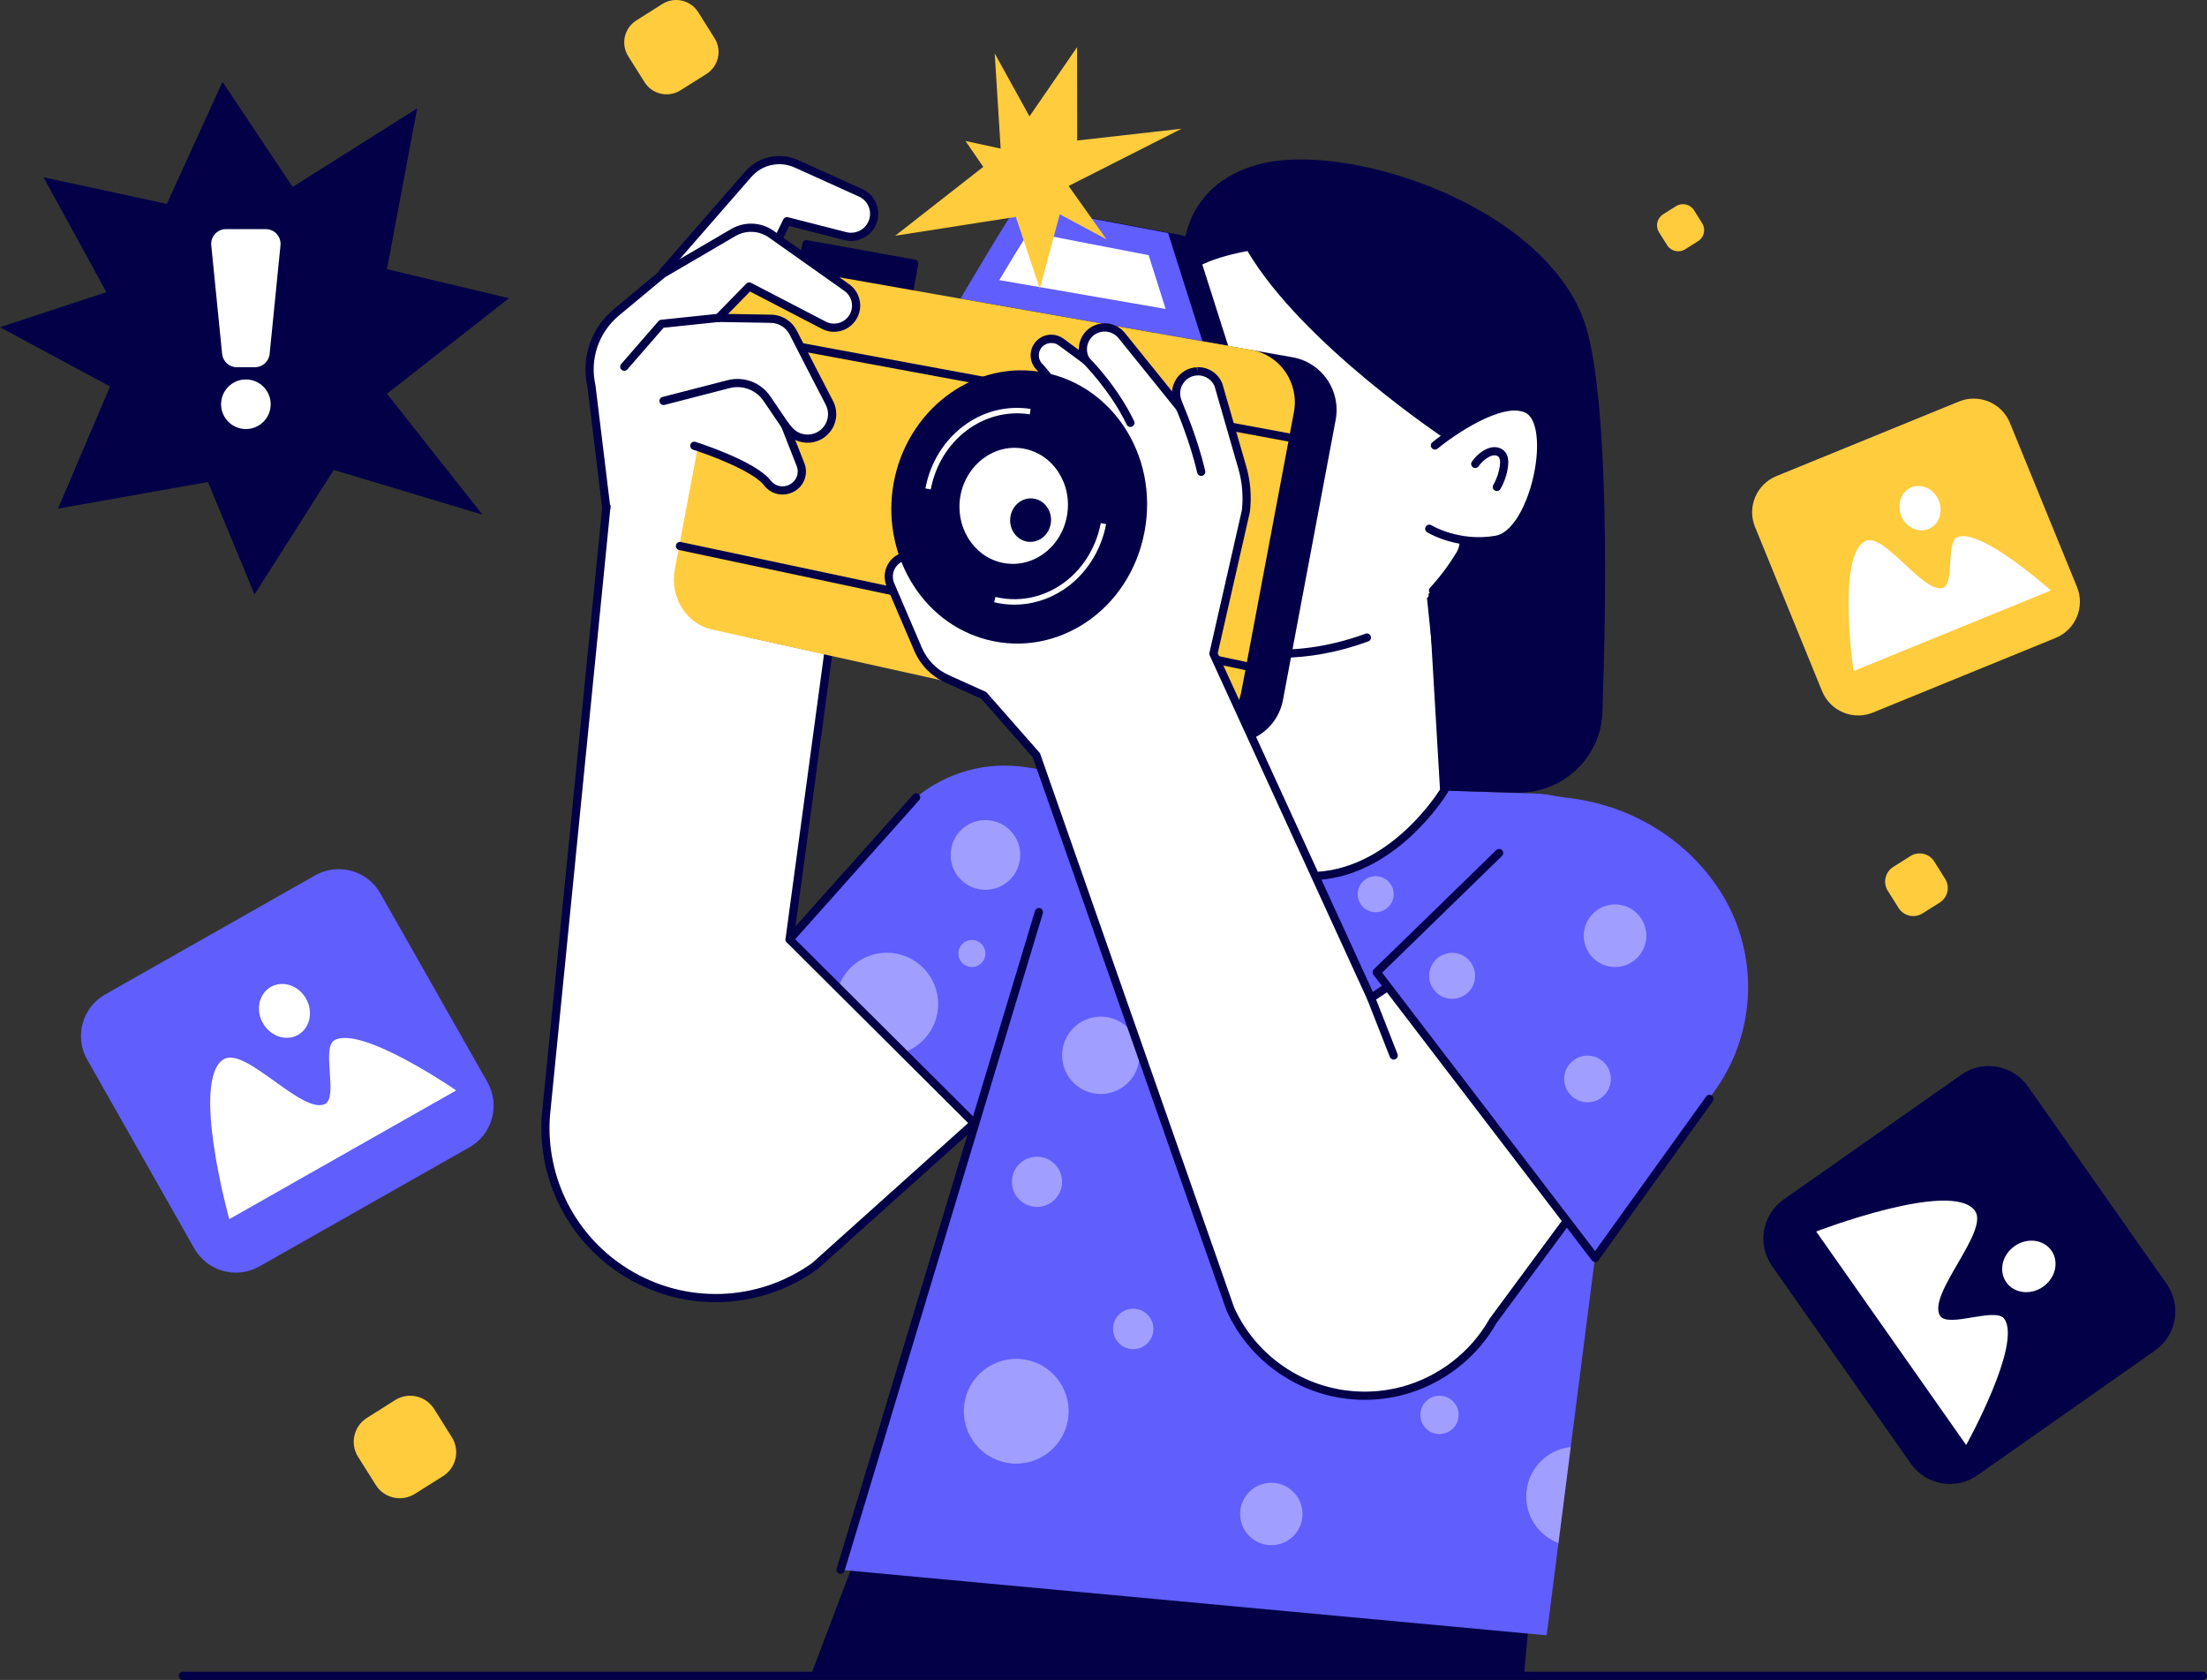 <?xml version="1.0" encoding="UTF-8"?>
<svg id="Layer_1" xmlns="http://www.w3.org/2000/svg" version="1.1" viewBox="0 0 1700 1294">
  <rect x="0" y="0" width="1700" height="1294" fill="#333333" stroke="none"/>
  <!-- Generator: Adobe Illustrator 30.0.0, SVG Export Plug-In . SVG Version: 2.1.1 Build 123)  -->
  <defs>
    <style>
      .st0 {
        fill: none;
      }

      .st1 {
        fill: #030047;
      }

      .st2 {
        fill: #fff;
      }

      .st3 {
        opacity: .4;
      }

      .st4 {
        fill: #ffcc3d;
      }

      .st5 {
        fill: #605efd;
      }
    </style>
  </defs>
  <path class="st1" d="M1696.85,1294H140.92c-1.74,0-3.15-1.41-3.15-3.15s1.41-3.15,3.15-3.15h1555.93c1.74,0,3.15,1.41,3.15,3.15s-1.41,3.15-3.15,3.15h0Z"/>
  <g>
    <g>
      <g>
        <g>
          <g>
            <path class="st2" d="M510.61,209.65l65.69-75.35c9.25-10.61,24.36-13.9,37.18-8.1l49.42,22.34c9.11,4.12,13.02,14.94,8.64,23.92h0c-3.68,7.57-12.18,11.51-20.34,9.43l-45.04-11.49-19.78,40.64-75.77-1.38h0Z"/>
            <path class="st1" d="M586.38,214.18h-.06l-75.77-1.38c-1.23-.02-2.33-.76-2.83-1.87-.5-1.12-.3-2.43.51-3.36l65.69-75.35c10.24-11.75,26.66-15.32,40.86-8.9l49.42,22.34c5.18,2.34,9.1,6.58,11.04,11.93,1.93,5.36,1.63,11.12-.86,16.25-4.31,8.87-14.39,13.54-23.95,11.1l-42.55-10.86-18.66,38.32c-.53,1.09-1.63,1.77-2.84,1.77h0ZM517.44,206.61l66.99,1.22,18.9-38.82c.66-1.35,2.16-2.04,3.62-1.68l45.04,11.49c6.68,1.71,13.71-1.56,16.72-7.75,1.74-3.58,1.95-7.61.6-11.34-1.35-3.73-4.09-6.69-7.71-8.33l-49.42-22.34c-11.64-5.27-25.11-2.33-33.5,7.3l-61.24,70.24h0Z"/>
          </g>
          <g>
            <path class="st2" d="M670.48,262.87l-62.29,460.73,44.79-50.27,170.16,126.47-195.73,175.66c-43.08,30.72-100.4,32.53-145.34,4.61h0c-41.21-25.61-64.92-71.87-61.63-120.28l61.32-616.89"/>
            <path class="st1" d="M551.2,1003.01c-24.5,0-49.01-6.73-70.8-20.27-42.3-26.28-66.48-73.48-63.11-123.17l61.32-616.99c.17-1.73,1.72-3.02,3.45-2.83,1.73.17,3,1.72,2.83,3.45l-61.32,616.89c-3.21,47.26,19.84,92.24,60.16,117.29,43.99,27.34,99.67,25.58,141.85-4.5l192.58-172.86-164.74-122.44-42.87,48.11c-.93,1.03-2.41,1.34-3.67.77-1.26-.58-1.99-1.91-1.81-3.29l62.3-460.73c.23-1.72,1.84-2.94,3.55-2.7,1.72.23,2.94,1.82,2.7,3.55l-60.91,450.51,37.93-42.57c1.09-1.22,2.92-1.41,4.24-.43l170.16,126.46c.76.56,1.23,1.44,1.27,2.39.05.94-.34,1.86-1.04,2.49l-195.73,175.66c-23.51,16.78-50.91,25.21-78.32,25.21h-.02Z"/>
          </g>
          <g>
            <g>
              <path class="st5" d="M903.09,744.87l-94.45,178.34-112.87-112.41-50.13-49.92-37.47-37.3,97.52-109.42c23.55-19.43,54.33-27.88,84.53-23.21l58.33,9.04,54.54,144.87h0Z"/>
              <g class="st3">
                <path class="st2" d="M722.64,773.38c0,17.37-11.27,32.13-26.87,37.43l-50.13-49.92c5.26-15.73,20.06-27.04,37.47-27.04,21.82,0,39.53,17.7,39.53,39.53Z"/>
              </g>
              <path class="st1" d="M808.64,926.35c-.83,0-1.63-.32-2.23-.92l-200.46-199.6c-1.18-1.18-1.24-3.08-.13-4.33l97.5-109.41c1.16-1.3,3.15-1.43,4.45-.25,1.3,1.16,1.41,3.15.26,4.45l-95.51,107.18,195.33,194.49,92.45-174.57c.82-1.54,2.73-2.11,4.26-1.31,1.54.82,2.13,2.73,1.31,4.26l-94.44,178.33c-.47.89-1.33,1.49-2.31,1.64-.16.02-.32.04-.47.04h-.01Z"/>
            </g>
            <g>
              <polygon class="st1" points="1173.85 1290.84 1181.74 1204.73 680.73 1142.13 624.43 1290.84 1173.85 1290.84"/>
              <path class="st5" d="M1262.3,705.13l-52.4,409.42-9.46,74.05-9.08,71.03-543.86-50.46,188.52-609.17,346.3,11.23c49.12,1.6,86.21,45.12,79.98,93.9h0Z"/>
              <g class="st3">
                <circle class="st2" cx="782.77" cy="1087.02" r="40.36"/>
              </g>
              <g class="st3">
                <circle class="st2" cx="979.27" cy="1166.16" r="24.04"/>
              </g>
              <g class="st3">
                <circle class="st2" cx="872.88" cy="1023.62" r="15.57"/>
              </g>
              <g class="st3">
                <path class="st2" d="M1209.9,1114.55l-9.46,74.05c-14.51-5.47-24.81-19.51-24.81-35.91,0-19.81,15.01-36.12,34.27-38.14Z"/>
              </g>
              <g class="st3">
                <circle class="st2" cx="1108.8" cy="1089.84" r="14.76"/>
              </g>
              <g class="st3">
                <circle class="st2" cx="798.77" cy="910.3" r="19.33"/>
              </g>
              <g class="st3">
                <circle class="st2" cx="972.71" cy="858.15" r="33.28"/>
              </g>
              <g class="st3">
                <circle class="st2" cx="1077.36" cy="968.88" r="26.3" transform="translate(-193.75 273.39) rotate(-13.28)"/>
              </g>
              <g class="st3">
                <circle class="st2" cx="1059.64" cy="688.76" r="13.87"/>
              </g>
              <g class="st3">
                <circle class="st2" cx="847.89" cy="812.87" r="29.79"/>
              </g>
              <g class="st3">
                <circle class="st2" cx="917.41" cy="739.54" r="18.79"/>
              </g>
              <path class="st1" d="M647.49,1212.3c-.3,0-.61-.04-.91-.14-1.67-.5-2.61-2.26-2.11-3.93l152.76-506.57c.51-1.67,2.27-2.62,3.93-2.11,1.67.5,2.61,2.26,2.11,3.93l-152.76,506.57c-.41,1.36-1.67,2.24-3.02,2.24h0Z"/>
            </g>
            <g>
              <g>
                <path class="st2" d="M941.9,604.57l14.57-140.54,145.62-30.35,10.31,175.26s-41.3,69.56-108.76,65.75c-54.23-3.06-61.75-70.12-61.75-70.12h0Z"/>
                <path class="st1" d="M1008.92,678c-1.79,0-3.61-.05-5.44-.15-56.24-3.17-64.62-72.23-64.7-72.92-.03-.23-.03-.45,0-.68l14.57-140.53c.14-1.37,1.15-2.48,2.49-2.76l145.62-30.35c.9-.18,1.83.03,2.56.58.73.56,1.18,1.4,1.23,2.32l10.31,175.26c.04.63-.11,1.25-.44,1.79-.41.69-40.82,67.44-106.21,67.44h0ZM945.08,604.54c.69,5.52,9.19,64.2,58.75,67,60.88,3.47,100.54-55.79,105.37-63.41l-10.04-170.62-139.78,29.13-14.3,137.89h0Z"/>
              </g>
              <g>
                <g>
                  <path class="st2" d="M1103.84,454.84c69.07-74.63,53.52-196.64,53.52-196.64l-207.05-86.52c-3.85,3.15-81.92,66.69-95.29,194.51-11.02,105.31,89.9,164.59,197.88,124.89"/>
                  <path class="st1" d="M985.75,506.68c-33.66,0-64.81-9.72-89.23-28.72-33.61-26.16-49.47-65.97-44.65-112.1,13.08-125,87.9-189.62,96.39-196.58.9-.75,2.19-.97,3.26-.51l207.05,86.52c1.04.44,1.77,1.39,1.91,2.51.16,1.24,14.94,124.33-54.33,199.18-1.18,1.28-3.18,1.35-4.46.17-1.28-1.18-1.36-3.18-.17-4.46,62.75-67.79,54.42-177.01,52.9-192.3l-203.56-85.07c-13.13,11.22-80.45,74.02-92.71,191.19-4.59,43.88,10.41,81.69,42.25,106.47,38.68,30.11,95.29,35.76,151.4,15.14,1.64-.6,3.45.24,4.05,1.87.6,1.63-.24,3.45-1.87,4.05-23.03,8.46-46.17,12.64-68.23,12.64h0Z"/>
                </g>
                <path class="st1" d="M1099.16,460.62l15.44,148.4,52.98,1.59c35.34,1.06,65.34-26.38,66.74-61.71,0-.19.01-.37.02-.55,3.04-88.44,4.75-228.37-11.22-291.44-24.29-95.92-184.37-149.49-254.13-130.18-69.76,19.31-57.43,87.82-57.43,87.82,9.93-14.74,49.34-21.17,49.34-21.17,42.35,71.63,151.67,144.22,151.67,144.22,15.53,44.27,25.3,87.61-13.4,123.03h-.01Z"/>
                <path class="st1" d="M926.05,317.5c-2.4,7.43-8.39,12.14-13.38,10.53-4.98-1.61-7.07-8.94-4.67-16.37s8.39-12.14,13.38-10.53c4.98,1.61,7.07,8.94,4.67,16.37Z"/>
                <g>
                  <path class="st2" d="M911.56,285.79c9.67-2.82,20.46,1.01,27.39,9.7"/>
                  <path class="st1" d="M938.95,298.65c-.93,0-1.85-.41-2.47-1.19-6.14-7.71-15.58-11.1-24.04-8.64-1.67.49-3.42-.47-3.91-2.14s.47-3.42,2.15-3.91c10.93-3.19,22.99,1.04,30.74,10.77,1.08,1.36.86,3.35-.5,4.43-.58.46-1.28.69-1.96.69h-.01Z"/>
                </g>
                <g>
                  <ellipse class="st1" cx="998.29" cy="350.41" rx="14.14" ry="9.48" transform="translate(497.33 1282.3) rotate(-81.08)"/>
                  <g>
                    <path class="st2" d="M992.03,321.84c9.58-3.11,20.48.38,27.67,8.86"/>
                    <path class="st1" d="M1019.7,333.86c-.9,0-1.78-.38-2.41-1.11-6.38-7.52-15.91-10.62-24.29-7.91-1.67.55-3.44-.37-3.98-2.02s.37-3.43,2.02-3.97c10.83-3.52,23.01.34,31.05,9.82,1.13,1.33.96,3.32-.37,4.45-.59.5-1.32.75-2.04.75h.02Z"/>
                  </g>
                </g>
                <g>
                  <path class="st2" d="M1105.29,343.14s47.53-39.06,70.95-28.12c23.42,10.95,5.92,95.53-23.67,100.73-29.58,5.2-51.65-8.47-51.65-8.47"/>
                  <path class="st1" d="M1138.93,420.1c-22.99,0-38.88-9.65-39.67-10.14-1.48-.92-1.93-2.86-1.02-4.34s2.86-1.95,4.34-1.03c.21.13,21.48,12.96,49.45,8.05,15.11-2.66,27.63-30.62,31.01-56.13,2.64-19.93-.55-35.1-8.13-38.64-17.74-8.3-54.82,17.18-67.61,27.69-1.35,1.11-3.33.91-4.44-.43-1.1-1.35-.91-3.33.44-4.44,2-1.65,49.34-40.2,74.29-28.54,10.44,4.88,14.81,21.77,11.71,45.19-3.72,28.06-17.33,58.2-36.17,61.51-4.96.87-9.71,1.24-14.19,1.24h0Z"/>
                </g>
                <path class="st1" d="M1152.98,378.25c-.54,0-1.09-.14-1.59-.43-1.51-.88-2.01-2.81-1.14-4.31,2.69-4.63,4.46-9.89,5.1-15.21.38-3.15.02-5.32-1.08-6.45-.79-.82-2.19-1.25-3.66-1.11-1.46.13-3.06.75-4.87,1.89-2.66,1.66-5.01,3.91-6.78,6.51-.98,1.45-2.94,1.81-4.38.83-1.44-.98-1.81-2.94-.83-4.38,2.26-3.31,5.25-6.19,8.64-8.31,2.67-1.68,5.18-2.6,7.65-2.82,3.34-.31,6.63.82,8.75,3.01,2.52,2.59,3.44,6.39,2.82,11.6-.74,6.16-2.78,12.26-5.91,17.62-.59,1.01-1.64,1.57-2.73,1.57h.01Z"/>
                <g>
                  <path class="st2" d="M949.47,340.31c-6.02,9.54-12.05,19.07-18.07,28.61-3.63,5.75-7.35,11.75-7.61,18.35s3.96,14.01,11.62,16.2"/>
                  <path class="st1" d="M935.41,406.62c-.29,0-.58-.04-.87-.12-9.54-2.72-14.21-11.8-13.91-19.36.31-7.58,4.45-14.13,8.1-19.91l18.07-28.62c.93-1.47,2.88-1.92,4.35-.98,1.47.93,1.91,2.87.98,4.35l-18.07,28.62c-3.23,5.11-6.89,10.9-7.13,16.8-.2,4.97,3,11.23,9.33,13.03,1.68.48,2.65,2.23,2.17,3.9-.39,1.38-1.66,2.29-3.03,2.29h.01Z"/>
                </g>
                <path class="st1" d="M963.88,448.31c-6.05,0-12.1-1.32-17.6-3.94-1.57-.75-2.24-2.63-1.49-4.21.75-1.57,2.63-2.24,4.2-1.49,8.18,3.9,17.77,4.4,26.32,1.4s15.72-9.4,19.67-17.55c.76-1.57,2.65-2.22,4.21-1.46,1.57.76,2.22,2.64,1.46,4.21-4.67,9.64-13.15,17.2-23.25,20.76-4.36,1.53-8.94,2.28-13.52,2.28h0Z"/>
              </g>
            </g>
          </g>
          <g>
            <path class="st1" d="M758.99,233.5s42.99-72.86,44.86-72.56c1.52.25,77.46,14.72,105.43,20.05,6.29,1.2,11.41,5.75,13.36,11.85l23.44,73.61-187.09-32.96h0Z"/>
            <path class="st5" d="M739.8,230.03s42.87-72.74,44.72-72.44c1.86.3,115.22,21.92,115.22,21.92l26.48,83.36-186.42-32.84Z"/>
            <path class="st2" d="M769.71,215.77c8.9-14.83,17.24-28.54,22.64-37.09,20.74,4,65.09,12.58,92.43,17.87l13.09,41.41-128.17-22.2h0Z"/>
            <polygon class="st4" points="823.14 143.24 910.18 99.14 829.73 108.23 829.65 36.33 792.98 89.64 766.21 41.16 770.78 114.46 743.69 108.6 757.37 128.54 689.54 181.58 782.47 167.05 800.97 222.47 816.31 165.07 852.33 184.35 823.14 143.24"/>
            <path class="st1" d="M1028.82,323.51l-40.58,215.64c-4.27,22.72-25.98,37.11-48.36,32.16l-362.39-80.23c-19.92-4.41-32.75-25.21-28.75-46.46l37.96-201.73c4-21.25,23.44-35.6,43.53-32.06l365.37,64.36c22.57,3.98,37.49,25.61,33.22,48.32Z"/>
            <rect class="st1" x="637.87" y="168.37" width="43.11" height="90.66" rx="2.93" ry="2.93" transform="translate(331.9 824.63) rotate(-79.76)"/>
            <path class="st4" d="M996.65,317.6l-40.43,214.87c-4.26,22.63-25.82,36.99-48.04,32.07l-359.87-79.67c-19.79-4.38-32.52-25.1-28.53-46.28l37.83-201.05c3.98-21.18,23.31-35.49,43.26-31.98l362.83,63.91c22.41,3.95,37.21,25.49,32.95,48.12h0Z"/>
            <g>
              <path class="st1" d="M959.25,516.11c-.22,0-.44-.02-.66-.07l-435.48-92.38c-1.7-.36-2.79-2.03-2.43-3.74s2.03-2.82,3.74-2.43l435.48,92.38c1.7.36,2.79,2.03,2.43,3.74-.32,1.49-1.62,2.5-3.08,2.5Z"/>
              <path class="st1" d="M992.38,340.03c-.19,0-.38-.02-.58-.05l-437.6-81.09c-1.71-.32-2.84-1.96-2.53-3.68.32-1.72,1.96-2.86,3.68-2.53l437.6,81.09c1.71.32,2.84,1.96,2.53,3.68-.28,1.52-1.61,2.58-3.1,2.58Z"/>
              <g>
                <path class="st2" d="M1244.28,889.82l-94.1,127.4c-15.07,26.75-40.39,46.27-70.06,54.11-9.63,2.53-19.35,3.75-28.93,3.75-43.79,0-84.87-25.44-103.56-66.92l-149.34-426.39-40.51-46.12-28.28-12.77c-10.02-4.49-17.99-12.64-22.31-22.7l-21.31-49.71c-3.22-7.54-.22-16.38,6.97-20.39,2.48-1.39,5.18-2.05,7.84-2.05,4.75,0,9.37,2.09,12.55,5.97l21.35,26.45c9.8,12.16,23.18,20.96,38.21,25.23l3.57,1.05c35.86,10.15,77.9-17.66,92.59-51.95.39-.92.78-1.87,1.18-2.83,18.21-46.84-68.48-148.44-68.48-148.44-5.23-4.31-6.19-12.02-2.09-17.47,2.48-3.31,6.32-5.1,10.2-5.1,2.61,0,5.27.83,7.54,2.48l19.04,14.03-.52-1.05c-4.27-8.8-.22-19.39,8.84-23,2.05-.83,4.14-1.22,6.27-1.22,4.97,0,9.8,2.22,13.07,6.27l44.83,55.55-1.92-5.27c-3.88-10.67,3.66-22.05,14.99-22.7.3,0,.61-.04.91-.04,6.88,0,13.11,4.18,15.73,10.59l18.3,63.39c3.18,10.98,4.1,22.48,2.79,33.81l-24.98,109.72,121.44,265.16,38.08-25.18,150.1,146.35h0Z"/>
                <path class="st1" d="M1051.2,1078.23c-45.83,0-87.61-27-106.44-68.78l-149.24-426.06-39.65-45.14-27.65-12.49c-10.76-4.82-19.25-13.46-23.91-24.33l-21.31-49.71c-3.89-9.09-.3-19.57,8.33-24.39,2.86-1.6,6.1-2.45,9.38-2.45,5.81,0,11.27,2.6,14.98,7.13l21.37,26.47c9.42,11.68,22.09,20.04,36.62,24.17l3.59,1.05c35.38,10.02,75.2-18.39,88.8-50.16l1.13-2.72c16.96-43.62-63.55-140.07-67.77-145.08-6.37-5.45-7.43-14.89-2.38-21.61,2.99-3.98,7.74-6.36,12.72-6.36,3.33,0,6.67,1.1,9.4,3.09l11.82,8.71c-.08-2.65.37-5.31,1.34-7.82,2.02-5.22,5.99-9.22,11.17-11.29,2.36-.96,4.87-1.45,7.44-1.45,6.05,0,11.71,2.71,15.53,7.45l36.33,45.01c.24-3.36,1.35-6.64,3.28-9.57,3.54-5.37,9.25-8.66,15.66-9.03l.64,3.13-.21-3.15c.22-.02.45-.03.67-.03,8.22,0,15.54,4.93,18.65,12.55l18.41,63.71c3.29,11.36,4.26,23.15,2.89,35.05l-24.8,109.02,119.46,260.84,35-23.15c1.23-.81,2.88-.66,3.94.37l150.09,146.35c1.13,1.1,1.27,2.87.34,4.13l-94.1,127.4c-15.18,26.99-41.42,47.26-71.79,55.29-9.74,2.56-19.74,3.85-29.74,3.85h.01ZM700.71,431.19c-2.2,0-4.38.57-6.3,1.65-5.82,3.24-8.23,10.29-5.61,16.4l21.31,49.71c4.03,9.42,11.38,16.89,20.7,21.07l28.28,12.77c.41.18.78.46,1.07.79l40.51,46.11c.27.3.47.66.61,1.04l149.34,426.39c17.71,39.27,57.23,64.81,100.58,64.81,9.45,0,18.92-1.22,28.13-3.64,28.72-7.59,53.55-26.77,68.11-52.61l92.67-125.51-146.31-142.65-35.95,23.78c-.77.51-1.72.65-2.61.4s-1.62-.88-2-1.72l-121.44-265.16c-.29-.63-.36-1.34-.21-2.01l24.98-109.72c1.22-10.72.31-21.68-2.74-32.23l-18.3-63.39c-2.03-4.92-7.06-8.31-12.7-8.31-.47.03-.69.04-.92.04-4.23.25-8.15,2.51-10.58,6.2-2.42,3.67-2.94,8.14-1.45,12.27l1.92,5.26c.53,1.45-.07,3.07-1.41,3.83-1.34.76-3.04.43-4-.77l-44.83-55.55c-3.75-4.64-10.26-6.32-15.71-4.11-3.55,1.42-6.26,4.16-7.65,7.72-1.4,3.6-1.23,7.5.45,10.99l.51,1c.65,1.31.33,2.89-.79,3.83-1.11.94-2.73.99-3.9.13l-19.04-14.03c-4.11-3.01-10.33-2.04-13.34,1.97-3.08,4.1-2.39,9.87,1.57,13.14.14.12.27.25.39.39,3.59,4.21,87.7,103.59,69.02,151.63l-1.22,2.93c-14.64,34.18-57.82,64.64-96.35,53.74l-3.6-1.05c-15.77-4.48-29.53-13.57-39.78-26.27l-21.35-26.45c-2.5-3.04-6.18-4.8-10.09-4.8h.03Z"/>
              </g>
              <g>
                <path class="st2" d="M836.35,277.44s21.57,21.38,34.36,48.28"/>
                <path class="st1" d="M870.71,328.87c-1.18,0-2.31-.67-2.85-1.8-12.4-26.06-33.52-47.18-33.73-47.39-1.24-1.22-1.24-3.22-.02-4.46,1.23-1.23,3.22-1.25,4.46-.02.9.89,22.1,22.08,34.99,49.16.75,1.57.08,3.45-1.49,4.21-.44.21-.9.3-1.35.3h-.01Z"/>
              </g>
              <g>
                <path class="st2" d="M908.85,314s10.59,24.15,16.4,49.46"/>
                <path class="st1" d="M925.25,366.61c-1.44,0-2.74-.99-3.07-2.45-5.67-24.71-16.11-48.67-16.21-48.91-.7-1.59.03-3.45,1.62-4.15,1.6-.7,3.46.03,4.16,1.62.11.24,10.77,24.72,16.58,50.02.39,1.7-.67,3.39-2.37,3.78-.24.05-.48.08-.71.08h0Z"/>
              </g>
              <g>
                <path class="st1" d="M881.59,409.56c-11.34,60.28-66.95,97.19-121.14,83.23-51.1-13.17-82.16-67.23-71.96-121.41,10.19-54.18,58.64-92.52,110.85-85.26,55.38,7.7,93.6,63.16,82.26,123.44h0Z"/>
                <path class="st2" d="M821.78,397.73c-4.67,24.83-27.36,40.73-50.15,35.65-22.22-4.96-36.22-28.12-31.76-51.85,4.46-23.73,25.86-39.89,48.29-36.02,23,3.97,38.29,27.39,33.62,52.21h0Z"/>
                <path class="st2" d="M716.94,376.99l-4.13-.78c7.57-40.25,43.18-67.16,81.04-61.23l-.65,4.16c-35.61-5.6-69.1,19.84-76.26,57.85h0Z"/>
                <path class="st2" d="M781.43,465.75c-5.22,0-10.46-.61-15.65-1.86l.98-4.09c16.96,4.07,34.56.95,49.56-8.76,16.3-10.56,27.8-28.09,31.57-48.12l4.13.78c-3.98,21.15-16.16,39.69-33.42,50.87-11.4,7.38-24.21,11.18-37.18,11.18h.01Z"/>
                <path class="st1" d="M809.28,403.76c-1.72,9.17-10.12,15.12-18.68,13.31-8.48-1.8-13.92-10.55-12.22-19.56s9.91-15,18.42-13.36c8.59,1.66,14.21,10.44,12.49,19.61h-.01Z"/>
              </g>
            </g>
          </g>
          <g>
            <path class="st5" d="M1339.83,802.63c-4.5,13.87-11.27,27.2-20.3,39.36l-90.8,126.97-19.16-25.05-65.51-85.65-83.66-109.35,121.9-137.7,28.2,3.7c43.67,5.72,83.55,28.61,109.5,64.2.18.25.36.5.54.75,26.14,36.23,32.53,81.95,19.28,122.78h.01Z"/>
            <path class="st1" d="M1228.72,972.1c-.98,0-1.91-.46-2.51-1.24l-168.28-220.03c-.97-1.27-.84-3.06.3-4.18l94.3-91.85c1.25-1.22,3.25-1.18,4.46.06,1.22,1.25,1.19,3.24-.06,4.46l-92.29,89.89,164,214.43,85.55-119.02c1.02-1.42,2.99-1.73,4.4-.72,1.41,1.02,1.74,2.99.72,4.4l-88.03,122.48c-.58.81-1.52,1.3-2.51,1.31h-.05,0Z"/>
            <g class="st3">
              <circle class="st2" cx="1244.05" cy="720.76" r="24.11"/>
            </g>
            <g class="st3">
              <circle class="st2" cx="1222.83" cy="831.07" r="17.99"/>
            </g>
            <g class="st3">
              <circle class="st2" cx="1118.56" cy="751.65" r="17.71" transform="translate(-75.96 1375.59) rotate(-61.48)"/>
            </g>
          </g>
          <g>
            <line class="st0" x1="1056.11" y1="768.65" x2="1073.53" y2="813.01"/>
            <path class="st1" d="M1073.53,816.16c-1.26,0-2.45-.76-2.94-2l-17.42-44.36c-.64-1.62.16-3.45,1.78-4.09s3.45.16,4.09,1.78l17.42,44.36c.64,1.62-.16,3.45-1.78,4.09-.38.15-.77.22-1.15.22Z"/>
          </g>
          <g>
            <path class="st2" d="M467,391.29l-11.39-93.75c-4.86-21.13,2.59-43.2,19.27-57.05l35.56-29.55,54.42-31.84c9.15-5.35,20.58-4.86,29.23,1.26l58.14,41.12c7.81,5.53,9.54,16.41,3.81,24.08h0c-4.99,6.69-14.09,8.77-21.49,4.93l-57.43-29.83-23.69,24.18,40.46.68c7.22.12,13.79,4.21,17.07,10.64,7.29,14.24,20.3,39.64,27.85,54.06,3.53,6.73,2.67,14.91-2.17,20.77h0c-7.54,9.13-21.52,9.15-29.09.05l-2.81-3.38,11.9,30.29c2.67,6.78-.18,14.49-6.61,17.92l-.29.15c-6.4,3.41-14.25,1.72-18.62-3.99-10.97-14.31-56.33-28.66-56.33-28.66"/>
            <path class="st1" d="M467,394.44c-1.57,0-2.93-1.17-3.13-2.77l-11.39-93.75c-5.1-22.1,2.69-45.16,20.38-59.86l35.56-29.55c.13-.11.28-.21.42-.3l54.42-31.83c10.2-5.96,23.01-5.41,32.65,1.41l58.14,41.12c4.48,3.17,7.42,7.9,8.28,13.32s-.48,10.83-3.76,15.22c-5.94,7.96-16.65,10.42-25.47,5.84l-55.36-28.75-16.92,17.27,33.13.56c8.4.14,16,4.88,19.83,12.36,7.17,14.01,20.31,39.65,27.84,54.04,4.12,7.87,3.13,17.38-2.54,24.24-4.19,5.08-10.38,8-16.96,8.01h-.03c-3.36,0-6.61-.76-9.55-2.17l7.06,17.95c3.25,8.27-.22,17.67-8.06,21.86-8.06,4.28-17.57,2.25-22.89-4.7-8.5-11.1-42.43-23.66-54.78-27.57-1.66-.53-2.58-2.3-2.06-3.96s2.29-2.6,3.96-2.05c1.89.6,46.44,14.82,57.88,29.75,3.45,4.49,9.6,5.8,14.63,3.12,5.3-2.82,7.52-8.83,5.44-14.13l-11.9-30.29c-.56-1.44,0-3.08,1.33-3.87s3.04-.49,4.03.7l2.81,3.38c3,3.61,7.4,5.69,12.12,5.68,4.7,0,9.11-2.09,12.11-5.72,4.04-4.9,4.75-11.68,1.81-17.3-7.54-14.41-20.7-40.07-27.87-54.09-2.77-5.4-8.25-8.82-14.32-8.92l-40.46-.69c-1.26-.02-2.39-.79-2.86-1.95-.48-1.17-.22-2.5.67-3.4l23.69-24.18c.97-.99,2.47-1.24,3.71-.6l57.43,29.83c6.06,3.15,13.43,1.46,17.51-4.01,2.26-3.02,3.17-6.74,2.58-10.47-.59-3.72-2.61-6.98-5.69-9.15l-58.14-41.12c-7.62-5.39-17.76-5.83-25.82-1.11l-54.2,31.7-35.36,29.39c-15.85,13.17-22.83,33.83-18.21,53.92l11.45,94.08c.21,1.73-1.02,3.3-2.75,3.51-.13.02-.26.02-.38.02v-.02Z"/>
          </g>
          <g>
            <polyline class="st2" points="553.44 244.84 509.57 249.44 480.86 282.47"/>
            <path class="st1" d="M480.86,285.62c-.73,0-1.47-.25-2.07-.77-1.31-1.15-1.45-3.14-.31-4.45l28.71-33.03c.52-.6,1.26-.99,2.05-1.07l43.87-4.6c1.7-.17,3.28,1.08,3.47,2.81.18,1.73-1.08,3.29-2.81,3.47l-42.63,4.46-27.89,32.09c-.62.72-1.5,1.08-2.38,1.08h0Z"/>
          </g>
          <g>
            <path class="st2" d="M604.75,327.67l-14.05-20.66c-6.5-9.55-18.29-14-29.48-11.11l-50.13,12.94"/>
            <path class="st1" d="M604.75,330.82c-1.01,0-2-.48-2.61-1.38l-14.04-20.66c-5.73-8.43-16.2-12.39-26.08-9.83l-50.14,12.94c-1.69.41-3.41-.58-3.84-2.27-.44-1.69.58-3.41,2.26-3.84l50.14-12.94c12.45-3.2,25.65,1.77,32.87,12.39l14.04,20.66c.98,1.44.61,3.4-.83,4.38-.54.37-1.16.55-1.77.55h0Z"/>
          </g>
        </g>
        <path class="st5" d="M361.59,883.72l-161.78,91.75c-17.66,10.05-40.12,3.84-50.17-13.82l-82.48-145.48c-10.05-17.66-3.83-40.12,13.82-50.17l161.78-91.75c17.72-10.02,40.18-3.81,50.19,13.87l82.51,145.42c10,17.67,3.8,40.18-13.87,50.19h0Z"/>
        <path class="st2" d="M351.41,839.9l-174.82,99.16s-30.17-108.47-3.99-123.32c16.65-9.44,60.29,42.83,77.62,34.67,10.56-4.97-2.81-43.38,7.34-49.14,20.73-11.76,93.85,38.63,93.85,38.63Z"/>
        <ellipse class="st2" cx="219.1" cy="778.63" rx="19.11" ry="21.23" transform="translate(-355.6 209.44) rotate(-29.56)"/>
        <path class="st1" d="M1471.87,1127.4l-106.9-152.2c-11.7-16.61-7.68-39.57,8.93-51.27l136.86-96.1c16.61-11.7,39.57-7.68,51.27,8.93l106.9,152.2c11.68,16.67,7.66,39.63-8.97,51.29l-136.8,96.12c-16.63,11.66-39.63,7.65-51.29-8.98h0Z"/>
        <path class="st2" d="M1514.5,1113.05l-115.53-164.47s105.06-40.47,122.36-15.84c11,15.66-36.83,64.14-27.04,80.6,5.97,10.03,42.91-6.97,49.62,2.57,13.7,19.5-29.41,97.14-29.41,97.14h0Z"/>
        <path class="st2" d="M1573.76,991.11c-9.59,6.74-22.29,5.2-28.36-3.44s-3.21-21.1,6.39-27.84c9.59-6.74,22.29-5.2,28.36,3.44s3.21,21.1-6.39,27.84Z"/>
        <path class="st4" d="M1583.39,491.38l-140.66,57.46c-15.36,6.3-32.91-1.08-39.21-16.43l-51.65-126.48c-6.3-15.36,1.08-32.91,16.44-39.21l140.66-57.46c15.4-6.27,32.96,1.11,39.22,16.47l51.68,126.43c6.26,15.36-1.11,32.96-16.48,39.22h0Z"/>
        <path class="st2" d="M1579.71,454.82l-152,62.1s-13.13-91.03,9.63-100.34c14.47-5.92,44.38,41,59.27,36.19,9.08-2.93,2.25-35.44,11.07-39.05,18.03-7.37,72.02,41.09,72.02,41.09h.01Z"/>
        <ellipse class="st2" cx="1478.94" cy="391.45" rx="15.61" ry="17.34" transform="translate(-38.21 588.35) rotate(-22.22)"/>
        <g class="st3">
          <circle class="st2" cx="759.05" cy="658.53" r="26.84"/>
        </g>
        <g class="st3">
          <circle class="st2" cx="748.62" cy="734.44" r="10.42"/>
        </g>
      </g>
      <g>
        <polygon class="st1" points="371.65 396.42 298.06 303.28 392.14 229.69 298.06 207.34 321.35 83.46 225.41 144 171.39 62.97 128.54 157.04 33.53 136.55 81.97 225.04 0 252.05 84.76 297.69 44.71 391.77 160.21 371.27 196.07 457.9 257.08 361.96 371.65 396.42"/>
        <path class="st2" d="M196.36,282.85h-13.93c-5.86,0-10.76-4.44-11.34-10.26l-8.35-83.58c-.67-6.71,4.6-12.53,11.34-12.53h30.63c6.74,0,12.01,5.82,11.34,12.53l-8.35,83.58c-.58,5.83-5.49,10.26-11.34,10.26h0Z"/>
        <circle class="st2" cx="189.4" cy="311.38" r="19.1"/>
      </g>
    </g>
    <path class="st4" d="M341.26,1137.01l-21.76,13.69c-10.21,6.37-23.63,3.32-30.01-6.83l-13.69-21.75c-6.38-10.14-3.33-23.56,6.81-29.94l21.77-13.76c10.14-6.38,23.56-3.33,30.01,6.83l13.68,21.83c6.38,10.14,3.33,23.56-6.81,29.94h0Z"/>
    <path class="st4" d="M1494.12,695.22l-13.3,8.37c-6.24,3.89-14.45,2.03-18.35-4.17l-8.37-13.3c-3.9-6.2-2.04-14.41,4.16-18.31l13.31-8.42c6.2-3.9,14.41-2.04,18.35,4.17l8.36,13.35c3.9,6.2,2.04,14.41-4.16,18.31Z"/>
    <path class="st4" d="M544.14,57l-20.03,12.6c-9.4,5.86-21.75,3.05-27.62-6.28l-12.6-20.02c-5.87-9.34-3.06-21.69,6.27-27.56l20.04-12.67c9.33-5.87,21.68-3.06,27.62,6.28l12.59,20.09c5.87,9.33,3.06,21.68-6.27,27.56Z"/>
    <path class="st4" d="M1308,185.74l-10.01,6.3c-4.7,2.93-10.88,1.52-13.81-3.14l-6.3-10.01c-2.94-4.67-1.53-10.84,3.14-13.78l10.02-6.33c4.67-2.94,10.84-1.53,13.81,3.14l6.29,10.05c2.94,4.67,1.53,10.84-3.14,13.78h0Z"/>
  </g>
</svg>